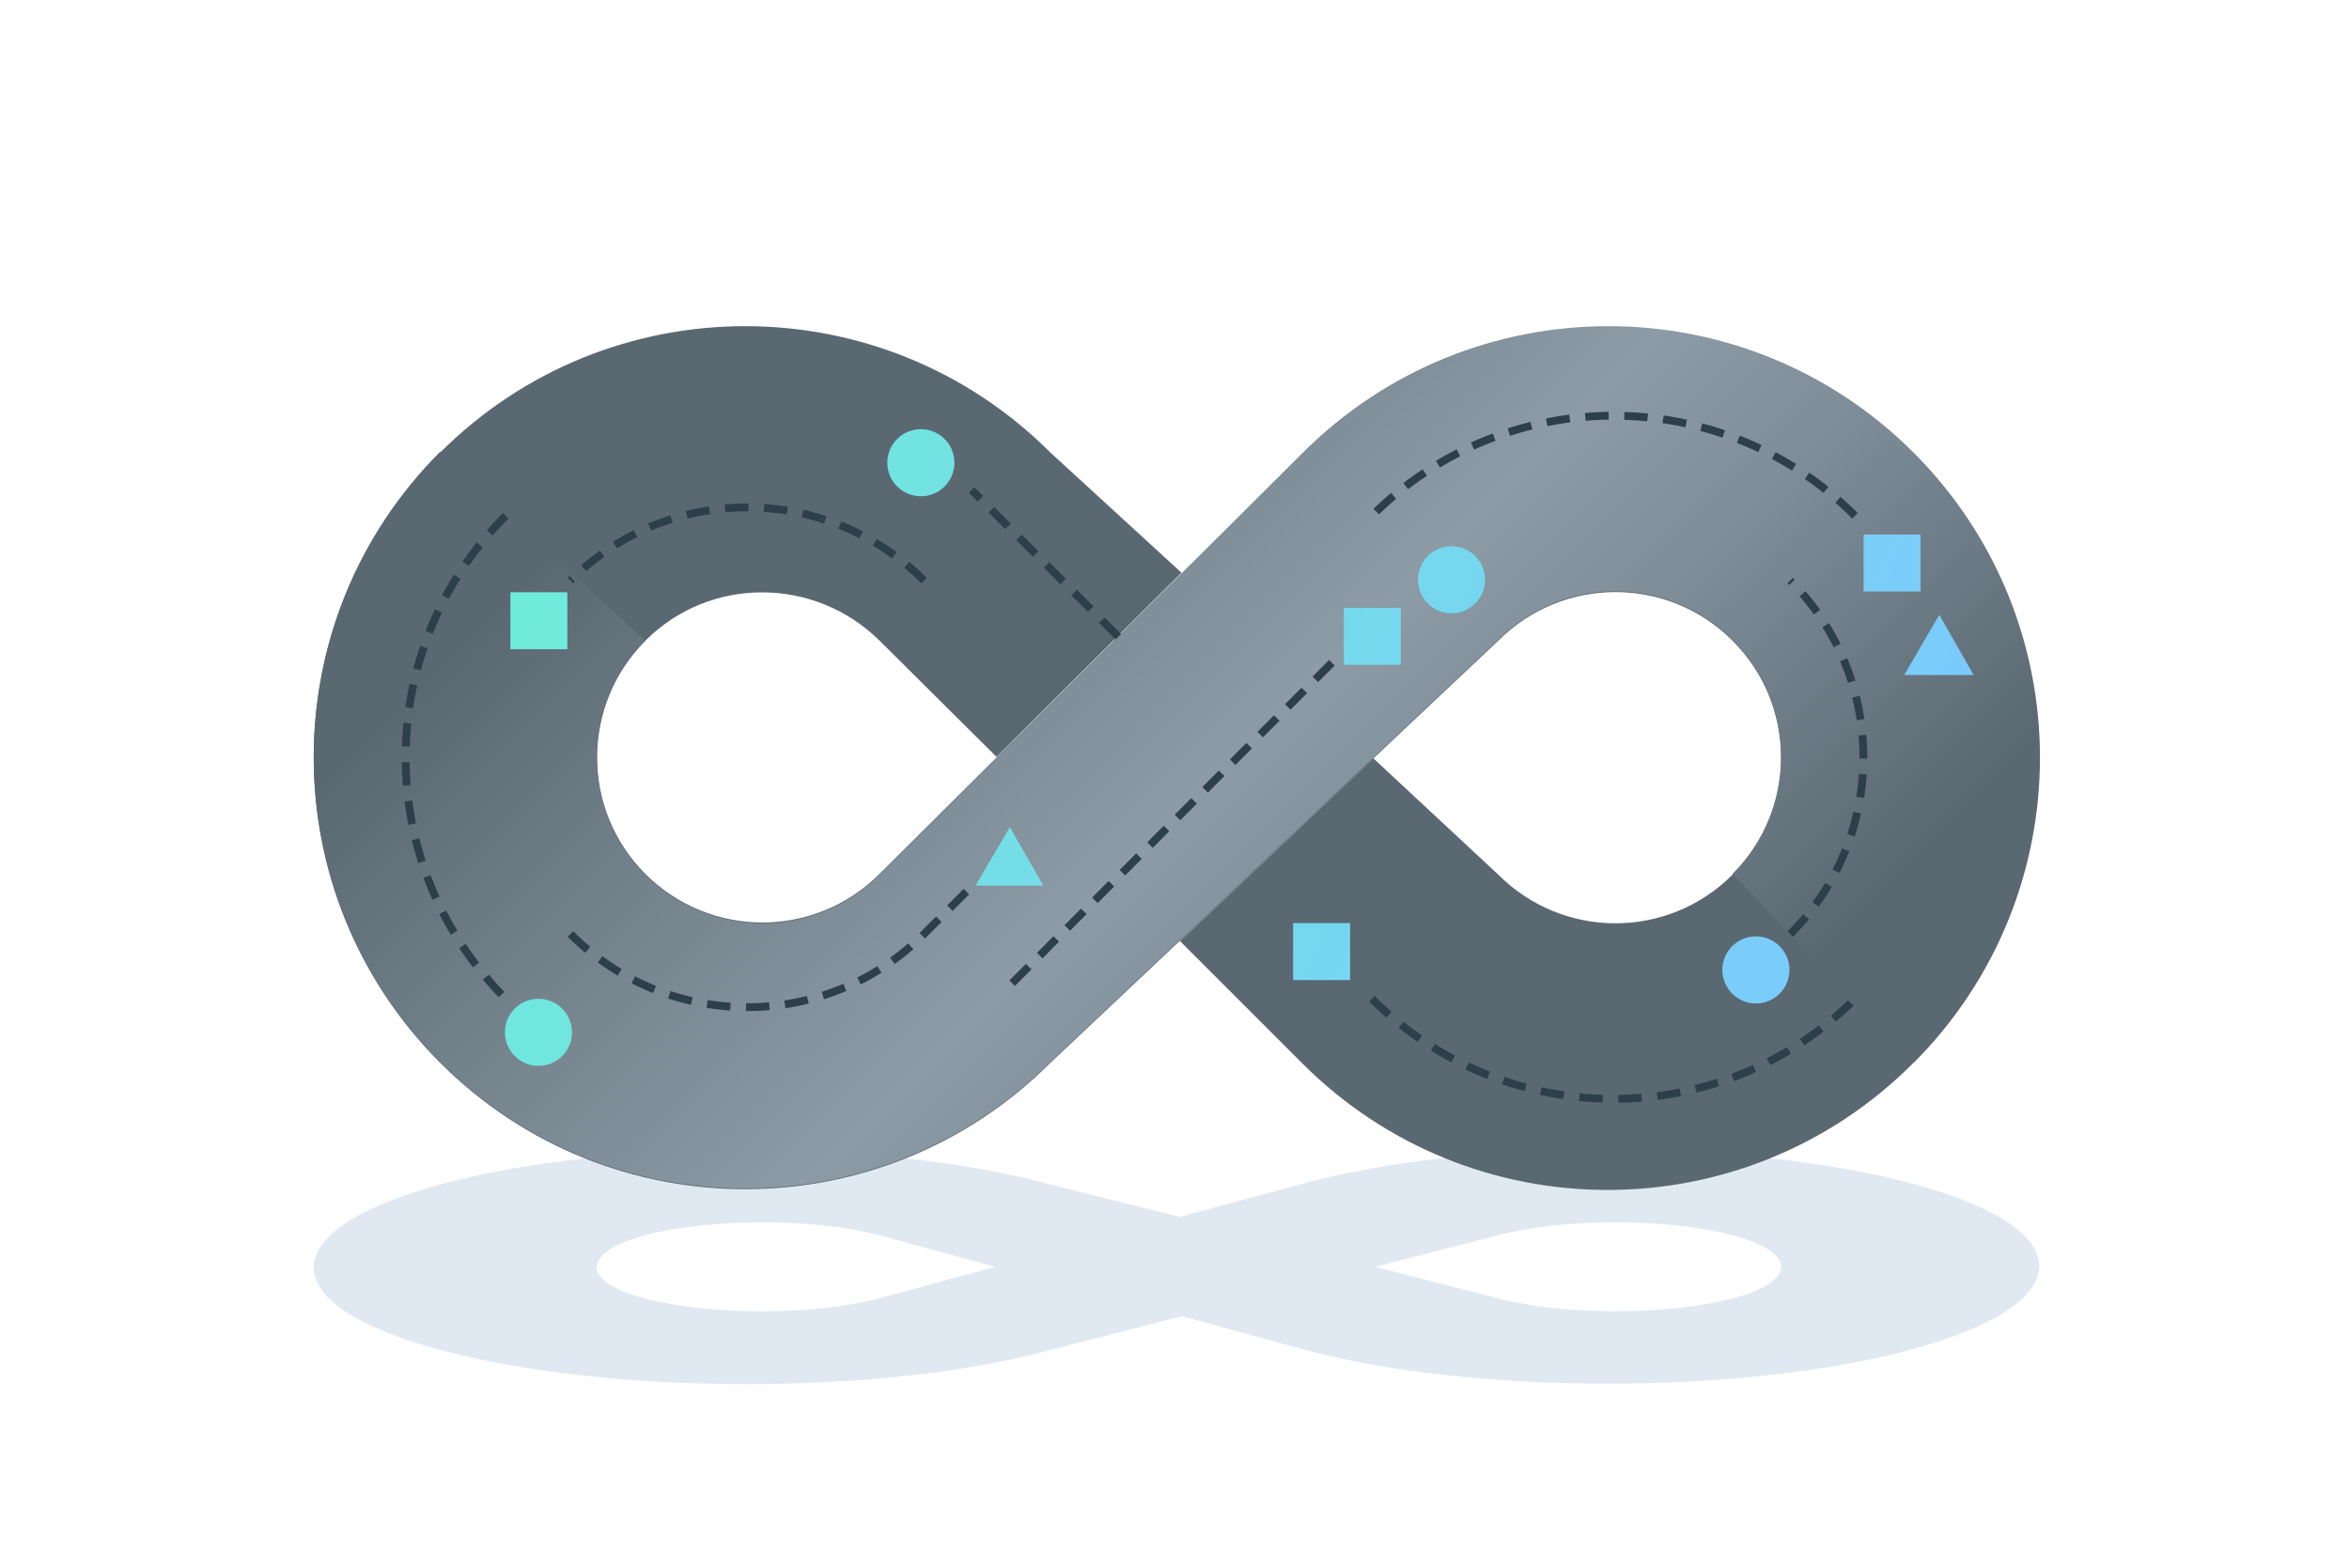 <?xml version="1.0" encoding="utf-8"?>
<!-- Generator: Adobe Illustrator 18.0.0, SVG Export Plug-In . SVG Version: 6.00 Build 0)  -->
<!DOCTYPE svg PUBLIC "-//W3C//DTD SVG 1.1//EN" "http://www.w3.org/Graphics/SVG/1.1/DTD/svg11.dtd">
<svg version="1.1" xmlns="http://www.w3.org/2000/svg" xmlns:xlink="http://www.w3.org/1999/xlink" x="0px" y="0px"
	 viewBox="0 0 301 201" enable-background="new 0 0 301 201" xml:space="preserve">
<g id="locked">
	<path fill="none" stroke="#000000" stroke-miterlimit="10" d="M40,136.3"/>
	<g>
		<path fill="#E0E9F1" d="M82.7,158.3c8.3-2.2,21.7-2.2,30,0l15,4.1l23.7-6.4l-16.8-4.2c-21.6-5.9-56.6-5.9-78.2,0
			s-21.6,15.4,0,21.2s56.6,5.9,78.2,0l57.4-14.7c8.3-2.2,21.7-2.2,30,0s8.3,5.9,0,8.1s-21.7,2.2-30,0l-16-4.1l-24.8,6.3l15.7,4.3
			c21.6,5.9,56.6,5.9,78.2,0s21.6-15.4,0-21.2s-56.6-5.9-78.2,0l-54.3,14.7c-8.3,2.2-21.7,2.2-30,0S74.5,160.5,82.7,158.3"/>
		<path fill="#5A6872" d="M82.7,82.1c8.3-8.3,21.7-8.2,30,0l15,14.9l23.7-23.6L134.6,58C113,36.4,78,36.4,56.4,58s-21.6,56.6,0,78.2
			c21.6,21.6,56.6,21.6,78.2,0L192,82.1c8.3-8.3,21.7-8.3,30,0s8.3,21.7,0,30s-21.7,8.3-30,0l-16-14.9l-24.8,23.4l15.7,15.7
			c21.6,21.6,56.6,21.6,78.2,0c21.6-21.6,21.6-56.6,0-78.2s-56.6-21.6-78.2,0L112.7,112c-8.3,8.3-21.7,8.3-30,0S74.5,90.3,82.7,82.1
			"/>
		<linearGradient id="SVGID_1_" gradientUnits="userSpaceOnUse" x1="93.506" y1="39.767" x2="209.539" y2="155.799">
			<stop  offset="3.553492e-02" style="stop-color:#5A6872"/>
			<stop  offset="0.25" style="stop-color:#72808A"/>
			<stop  offset="0.524" style="stop-color:#8C9BA5"/>
			<stop  offset="0.675" style="stop-color:#7E8D97"/>
			<stop  offset="0.959" style="stop-color:#5A6872"/>
		</linearGradient>
		<path fill="url(#SVGID_1_)" d="M82.7,82.1c-8.3,8.3-8.3,21.7,0,30s21.7,8.3,30,0L167,58c21.6-21.6,56.6-21.6,78.2,0
			s21.6,56.6,0,78.2L222,112c8.3-8.3,8.3-21.7,0-30s-21.7-8.3-30,0l-57.4,54.1c-21.6,21.6-56.6,21.6-78.2,0
			c-21.6-21.6-21.6-56.6,0-78.2L82.7,82.1z"/>
		<g>
			<linearGradient id="SVGID_2_" gradientUnits="userSpaceOnUse" x1="76.638" y1="28.011" x2="265.638" y2="108.011">
				<stop  offset="0" style="stop-color:#6EEDD8"/>
				<stop  offset="1" style="stop-color:#7CC7FF"/>
			</linearGradient>
			<circle fill="url(#SVGID_2_)" cx="186" cy="74.3" r="4.3"/>
			<linearGradient id="SVGID_3_" gradientUnits="userSpaceOnUse" x1="71.691" y1="39.7" x2="260.691" y2="119.7">
				<stop  offset="0" style="stop-color:#6EEDD8"/>
				<stop  offset="1" style="stop-color:#7CC7FF"/>
			</linearGradient>
			<circle fill="url(#SVGID_3_)" cx="118" cy="59.3" r="4.3"/>
			<linearGradient id="SVGID_4_" gradientUnits="userSpaceOnUse" x1="38.041" y1="119.198" x2="227.041" y2="199.197">
				<stop  offset="0" style="stop-color:#6EEDD8"/>
				<stop  offset="1" style="stop-color:#7CC7FF"/>
			</linearGradient>
			<circle fill="url(#SVGID_4_)" cx="69" cy="132.3" r="4.3"/>
			<linearGradient id="SVGID_5_" gradientUnits="userSpaceOnUse" x1="64.616" y1="56.414" x2="253.616" y2="136.414">
				<stop  offset="0" style="stop-color:#6EEDD8"/>
				<stop  offset="1" style="stop-color:#7CC7FF"/>
			</linearGradient>
			<circle fill="url(#SVGID_5_)" cx="225" cy="124.3" r="4.3"/>
			<linearGradient id="SVGID_6_" gradientUnits="userSpaceOnUse" x1="56.995" y1="74.418" x2="245.995" y2="154.418">
				<stop  offset="0" style="stop-color:#6EEDD8"/>
				<stop  offset="1" style="stop-color:#7CC7FF"/>
			</linearGradient>
			<rect x="165.7" y="118.3" fill="url(#SVGID_6_)" width="7.3" height="7.3"/>
			<linearGradient id="SVGID_7_" gradientUnits="userSpaceOnUse" x1="85.976" y1="5.95" x2="274.976" y2="85.95">
				<stop  offset="0" style="stop-color:#6EEDD8"/>
				<stop  offset="1" style="stop-color:#7CC7FF"/>
			</linearGradient>
			<rect x="238.8" y="68.5" fill="url(#SVGID_7_)" width="7.3" height="7.3"/>
			<linearGradient id="SVGID_8_" gradientUnits="userSpaceOnUse" x1="72.481" y1="37.833" x2="261.481" y2="117.833">
				<stop  offset="0" style="stop-color:#6EEDD8"/>
				<stop  offset="1" style="stop-color:#7CC7FF"/>
			</linearGradient>
			<rect x="172.2" y="77.9" fill="url(#SVGID_8_)" width="7.3" height="7.3"/>
			<linearGradient id="SVGID_9_" gradientUnits="userSpaceOnUse" x1="56.971" y1="74.476" x2="245.971" y2="154.476">
				<stop  offset="0" style="stop-color:#6EEDD8"/>
				<stop  offset="1" style="stop-color:#7CC7FF"/>
			</linearGradient>
			<rect x="65.4" y="75.9" fill="url(#SVGID_9_)" width="7.3" height="7.3"/>
			<linearGradient id="SVGID_10_" gradientUnits="userSpaceOnUse" x1="55.166" y1="79.264" x2="244.166" y2="159.264">
				<stop  offset="0" style="stop-color:#6EEDD8"/>
				<stop  offset="1" style="stop-color:#7CC7FF"/>
			</linearGradient>
			<polygon fill="url(#SVGID_10_)" points="125,113.5 129.4,106 133.7,113.5 			"/>
			<linearGradient id="SVGID_11_" gradientUnits="userSpaceOnUse" x1="82.987" y1="13.535" x2="271.988" y2="93.535">
				<stop  offset="0" style="stop-color:#6EEDD8"/>
				<stop  offset="1" style="stop-color:#7CC7FF"/>
			</linearGradient>
			<polygon fill="url(#SVGID_11_)" points="244,86.5 248.5,78.8 252.9,86.5 			"/>
		</g>
		<path fill="none" stroke="#2D3F49" stroke-miterlimit="10" stroke-dasharray="3,2" d="M64.8,66.1c-17.1,17.1-17.1,44.8,0,61.9"/>
		<path fill="none" stroke="#2D3F49" stroke-miterlimit="10" stroke-dasharray="3,2" d="M73.1,119.7c12.5,12.5,32.8,12.5,45.3,0
			l6.4-6.4"/>
		<path fill="none" stroke="#2D3F49" stroke-miterlimit="10" stroke-dasharray="3,2" d="M118.4,74.4c-12.5-12.5-32.8-12.5-45.3,0"/>
		<path fill="none" stroke="#2D3F49" stroke-miterlimit="10" stroke-dasharray="3,2" d="M237.7,66.1c-17.1-17.1-44.8-17.1-61.9,0"/>
		<path fill="none" stroke="#2D3F49" stroke-miterlimit="10" stroke-dasharray="3,2" d="M175.8,128c17.1,17.1,44.8,17.1,61.9,0"/>
		<path fill="none" stroke="#2D3F49" stroke-miterlimit="10" stroke-dasharray="3,2" d="M229.4,119.7c12.5-12.5,12.5-32.8,0-45.3"/>
		<line fill="none" stroke="#2D3F49" stroke-miterlimit="10" stroke-dasharray="3,2" x1="143.3" y1="81.6" x2="124.5" y2="62.8"/>
		<line fill="none" stroke="#2D3F49" stroke-miterlimit="10" stroke-dasharray="3,2" x1="129.7" y1="126" x2="171.9" y2="83.7"/>
	</g>
</g>
<g id="Layer_1">
</g>
</svg>
